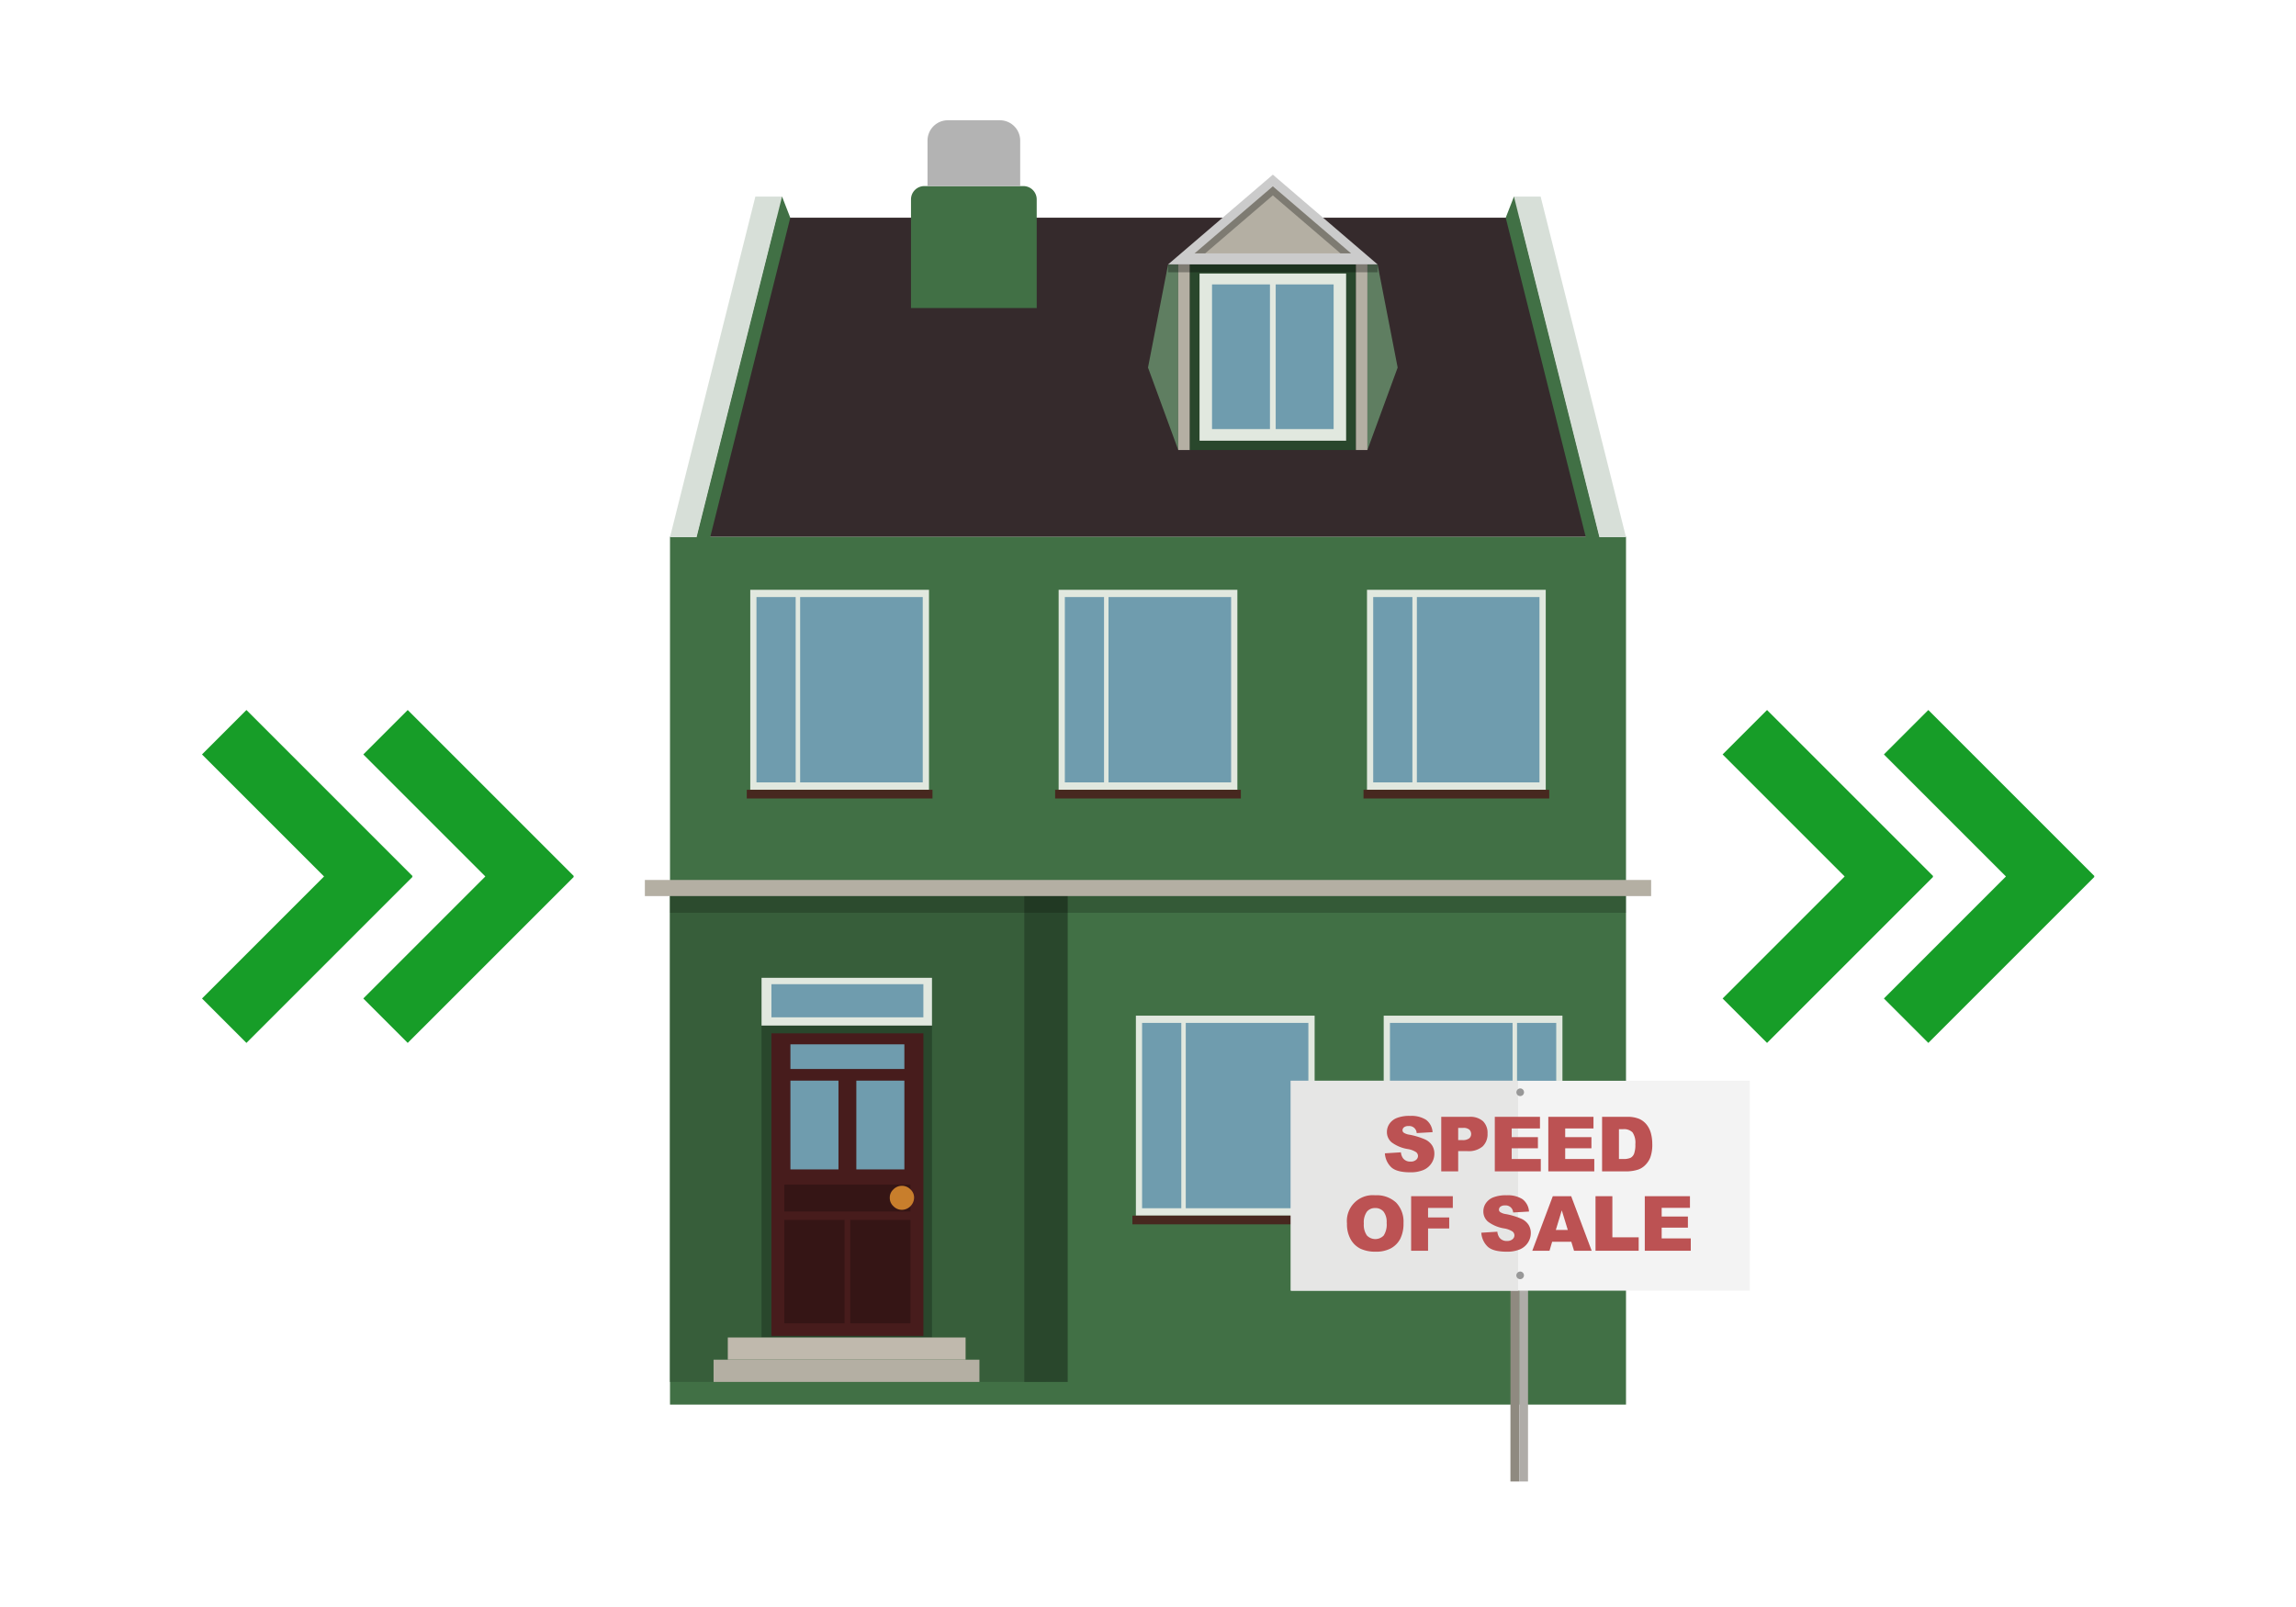 <svg xmlns="http://www.w3.org/2000/svg" width="500" height="350" viewBox="0 0 500 350"><defs><style>.cls-1{fill:#417045;}.cls-2{fill:#352a2c;}.cls-15,.cls-17,.cls-19,.cls-2,.cls-20,.cls-21,.cls-22,.cls-4,.cls-7{fill-rule:evenodd;}.cls-3{fill:#375e3a;}.cls-10,.cls-4{fill:#29472c;}.cls-5{fill:#b3b3b3;}.cls-6{fill:#d7dfd8;}.cls-18,.cls-7{fill:#b4afa3;}.cls-8{opacity:0.2;}.cls-19,.cls-9{fill:#e1e8df;}.cls-11{fill:#471c1c;}.cls-12,.cls-20{fill:#6f9cae;}.cls-13{fill:#351515;}.cls-14{fill:#c87e2c;}.cls-15{fill:#c0b9ad;}.cls-16{fill:#47281f;}.cls-17{fill:#5f7e61;}.cls-21{fill:#cbcbcb;}.cls-22,.cls-23{opacity:0.3;}.cls-24{fill:#179d28;}.cls-25{fill:#8f8a80;}.cls-26{fill:#afaca8;}.cls-27{fill:#f3f3f3;}.cls-28{fill:#e6e6e5;}.cls-29{fill:#989898;}.cls-30{fill:#bc5253;}</style></defs><g id="text"><rect class="cls-1" x="145.905" y="116.892" width="208.189" height="189.029" transform="translate(500 422.813) rotate(-180)"/><polygon class="cls-2" points="166.851 47.419 333.149 47.419 351.236 116.892 148.764 116.892 166.851 47.419"/><rect class="cls-3" x="145.905" y="193.409" width="81.884" height="107.568"/><polygon class="cls-4" points="223.065 193.409 232.514 193.409 232.514 300.977 223.065 300.977 223.065 267.654 223.065 193.409 223.065 193.409"/><path class="cls-1" d="M201.285,40.532h21.582a2.897,2.897,0,0,1,2.897,2.897V67.094a0,0,0,0,1,0,0H198.388a0,0,0,0,1,0,0V43.429a2.897,2.897,0,0,1,2.897-2.897Z"/><path class="cls-5" d="M206.413,26.192h11.325a4.428,4.428,0,0,1,4.428,4.428v9.913a0,0,0,0,1,0,0h-20.18a0,0,0,0,1,0,0v-9.913A4.428,4.428,0,0,1,206.413,26.192Z"/><polygon class="cls-6" points="170.392 42.81 164.497 42.81 145.905 116.997 151.801 116.997 170.392 42.81"/><polygon class="cls-1" points="172.099 47.419 170.306 42.81 151.714 116.997 154.662 116.997 172.099 47.419"/><polygon class="cls-6" points="329.608 42.81 335.503 42.81 354.095 116.997 348.199 116.997 329.608 42.81"/><polygon class="cls-1" points="327.901 47.419 329.694 42.81 348.286 116.997 345.338 116.997 327.901 47.419"/><polygon class="cls-7" points="140.433 191.652 140.433 195.166 359.567 195.166 359.567 191.652 318.139 191.652 140.433 191.652 140.433 191.652"/><rect class="cls-8" x="145.905" y="195.166" width="208.189" height="3.638" transform="translate(500 393.97) rotate(-180)"/><rect class="cls-9" x="165.841" y="212.966" width="37.116" height="10.416" transform="translate(368.799 436.347) rotate(-180)"/><rect class="cls-10" x="165.841" y="223.382" width="37.116" height="67.923" transform="translate(368.799 514.687) rotate(-180)"/><g id="Symbol_9_0_Layer2_0_MEMBER_8_MEMBER_12_MEMBER_0_FILL" data-name="Symbol 9 0 Layer2 0 MEMBER 8 MEMBER 12 MEMBER 0 FILL"><path class="cls-11" d="M201.087,225.053H167.99v65.912h33.096Z"/></g><g id="Symbol_9_0_Layer2_0_MEMBER_8_MEMBER_12_MEMBER_1_MEMBER_1_FILL" data-name="Symbol 9 0 Layer2 0 MEMBER 8 MEMBER 12 MEMBER 1 MEMBER 1 FILL"><path class="cls-12" d="M186.483,235.361v19.332h10.463V235.361Z"/></g><g id="Symbol_9_0_Layer2_0_MEMBER_8_MEMBER_12_MEMBER_1_MEMBER_1_FILL-2" data-name="Symbol 9 0 Layer2 0 MEMBER 8 MEMBER 12 MEMBER 1 MEMBER 1 FILL"><path class="cls-12" d="M172.13,235.361v19.332h10.463V235.361Z"/></g><g id="Symbol_9_0_Layer2_0_MEMBER_8_MEMBER_12_MEMBER_2_MEMBER_0_FILL" data-name="Symbol 9 0 Layer2 0 MEMBER 8 MEMBER 12 MEMBER 2 MEMBER 0 FILL"><path class="cls-13" d="M183.919,288.207V265.692H170.804v22.515Z"/></g><g id="Symbol_9_0_Layer2_0_MEMBER_8_MEMBER_12_MEMBER_2_MEMBER_1_FILL" data-name="Symbol 9 0 Layer2 0 MEMBER 8 MEMBER 12 MEMBER 2 MEMBER 1 FILL"><path class="cls-13" d="M198.272,288.207V265.692H185.157v22.515Z"/></g><g id="Symbol_9_0_Layer2_0_MEMBER_8_MEMBER_12_MEMBER_2_MEMBER_1_FILL-2" data-name="Symbol 9 0 Layer2 0 MEMBER 8 MEMBER 12 MEMBER 2 MEMBER 1 FILL"><path class="cls-13" d="M198.271,263.864V258.01H170.803v5.854Z"/></g><g id="Symbol_9_0_Layer2_0_MEMBER_8_MEMBER_12_MEMBER_2_MEMBER_1_FILL-3" data-name="Symbol 9 0 Layer2 0 MEMBER 8 MEMBER 12 MEMBER 2 MEMBER 1 FILL"><path class="cls-12" d="M196.944,232.822v-5.367H172.13v5.367Z"/></g><g id="Symbol_9_0_Layer2_0_MEMBER_8_MEMBER_13_FILL" data-name="Symbol 9 0 Layer2 0 MEMBER 8 MEMBER 13 FILL"><path class="cls-14" d="M199.06,260.851a2.361,2.361,0,0,0-.788-1.801,2.583,2.583,0,0,0-3.715,0,2.361,2.361,0,0,0-.788,1.801,2.424,2.424,0,0,0,.788,1.857,2.541,2.541,0,0,0,1.857.788,2.692,2.692,0,0,0,2.646-2.646Z"/></g><g id="Symbol_9_0_Layer2_0_MEMBER_8_MEMBER_12_MEMBER_2_MEMBER_1_FILL-4" data-name="Symbol 9 0 Layer2 0 MEMBER 8 MEMBER 12 MEMBER 2 MEMBER 1 FILL"><path class="cls-12" d="M201.084,221.569v-7.214H167.99v7.214Z"/></g><polygon class="cls-15" points="158.495 296.14 158.495 291.305 210.277 291.305 210.277 296.14 158.495 296.14 158.495 296.14"/><polygon class="cls-7" points="155.394 300.977 155.394 296.14 213.291 296.14 213.291 300.977 204.668 300.977 155.394 300.977 155.394 300.977"/><rect class="cls-9" x="301.328" y="221.207" width="38.925" height="43.555"/><rect class="cls-12" x="302.692" y="222.784" width="26.7" height="40.365"/><rect class="cls-12" x="330.365" y="222.784" width="8.535" height="40.365"/><rect class="cls-16" x="300.568" y="264.761" width="40.444" height="1.896"/><rect class="cls-9" x="247.362" y="221.207" width="38.925" height="43.555" transform="translate(533.648 485.968) rotate(180)"/><rect class="cls-12" x="258.223" y="222.784" width="26.7" height="40.365"/><rect class="cls-12" x="248.714" y="222.784" width="8.535" height="40.365"/><rect class="cls-16" x="246.602" y="264.761" width="40.444" height="1.896" transform="translate(533.648 531.418) rotate(180)"/><rect class="cls-9" x="163.384" y="128.458" width="38.925" height="43.555" transform="translate(365.693 300.47) rotate(180)"/><rect class="cls-12" x="174.245" y="130.035" width="26.7" height="40.365"/><rect class="cls-12" x="164.737" y="130.035" width="8.535" height="40.365"/><rect class="cls-16" x="162.624" y="172.012" width="40.444" height="1.896" transform="translate(365.693 345.92) rotate(180)"/><rect class="cls-9" x="230.537" y="128.458" width="38.925" height="43.555" transform="translate(500 300.47) rotate(180)"/><rect class="cls-12" x="241.399" y="130.035" width="26.7" height="40.365"/><rect class="cls-12" x="231.89" y="130.035" width="8.535" height="40.365"/><rect class="cls-16" x="229.778" y="172.012" width="40.444" height="1.896" transform="translate(500 345.92) rotate(180)"/><rect class="cls-9" x="297.691" y="128.458" width="38.925" height="43.555" transform="translate(634.307 300.47) rotate(180)"/><rect class="cls-12" x="308.553" y="130.035" width="26.7" height="40.365"/><rect class="cls-12" x="299.044" y="130.035" width="8.535" height="40.365"/><rect class="cls-16" x="296.932" y="172.012" width="40.444" height="1.896" transform="translate(634.307 345.92) rotate(180)"/><polygon class="cls-17" points="256.589 57.588 256.589 98.013 250 80.052 254.376 57.588 256.589 57.588"/><polygon class="cls-17" points="297.781 57.588 297.781 98.013 304.369 80.052 299.994 57.588 297.781 57.588"/><rect class="cls-18" x="256.589" y="57.588" width="2.533" height="40.425"/><rect class="cls-18" x="295.248" y="57.588" width="2.533" height="40.425"/><rect class="cls-10" x="259.122" y="57.535" width="36.126" height="40.478" transform="translate(554.369 155.548) rotate(-180)"/><polygon class="cls-19" points="293.145 59.566 261.224 59.566 261.224 95.982 293.145 95.982 293.145 59.566 293.145 59.566"/><path class="cls-20" d="M263.945,61.946h12.613v31.507H263.945V61.946Zm13.864,31.507V61.946h12.616v31.507Z"/><polygon class="cls-21" points="277.185 38.041 254.376 57.588 299.994 57.588 277.185 38.041"/><polygon class="cls-7" points="294.225 55.19 277.185 40.587 260.144 55.19 294.225 55.19"/><polygon class="cls-22" points="277.185 42.556 291.927 55.19 294.225 55.19 277.185 40.587 260.144 55.19 262.442 55.19 277.185 42.556"/><rect class="cls-23" x="254.376" y="57.588" width="45.618" height="1.715"/><polygon class="cls-24" points="420.977 190.807 384.809 154.639 375.133 164.315 401.71 190.891 375.133 217.468 384.809 227.143 420.977 190.975 420.894 190.891 420.977 190.807"/><polygon class="cls-24" points="456.102 190.807 419.933 154.639 410.258 164.315 436.834 190.891 410.258 217.468 419.933 227.143 456.102 190.975 456.018 190.891 456.102 190.807"/><polygon class="cls-24" points="89.835 190.807 53.667 154.639 43.991 164.315 70.568 190.891 43.991 217.468 53.667 227.143 89.835 190.975 89.751 190.891 89.835 190.807"/><polygon class="cls-24" points="124.96 190.807 88.791 154.639 79.116 164.315 105.692 190.891 79.116 217.468 88.791 227.143 124.96 190.975 124.876 190.891 124.96 190.807"/><polygon class="cls-25" points="328.946 257.247 328.945 259.924 328.925 322.66 330.836 322.66 330.857 257.247 328.946 257.247"/><polygon class="cls-26" points="330.86 257.247 330.859 259.925 330.839 322.66 332.753 322.661 332.774 257.248 330.86 257.247"/><rect class="cls-27" x="281.124" y="235.389" width="99.93" height="45.715"/><rect class="cls-28" x="281.081" y="235.379" width="49.512" height="45.715"/><path class="cls-29" d="M331.115,237.059a.833.833,0,1,1-.893.832.863.863,0,0,1,.893-.832"/><path class="cls-29" d="M331.102,276.939a.831.831,0,1,1-.893.832.863.863,0,0,1,.893-.832"/><path class="cls-30" d="M301.584,251.191l3.493-.219a2.663,2.663,0,0,0,.462,1.296,1.939,1.939,0,0,0,1.621.722,1.793,1.793,0,0,0,1.211-.369,1.104,1.104,0,0,0,.425-.855,1.09,1.09,0,0,0-.405-.827,4.691,4.691,0,0,0-1.88-.689,7.995,7.995,0,0,1-3.444-1.442,2.901,2.901,0,0,1-1.037-2.293,3.115,3.115,0,0,1,.531-1.73,3.52,3.52,0,0,1,1.596-1.28,7.455,7.455,0,0,1,2.921-.466,5.975,5.975,0,0,1,3.472.847,3.656,3.656,0,0,1,1.422,2.694l-3.46.203a1.618,1.618,0,0,0-1.799-1.532,1.474,1.474,0,0,0-.964.272.834.834,0,0,0-.324.661.661.661,0,0,0,.267.51,2.996,2.996,0,0,0,1.232.438,15.416,15.416,0,0,1,3.448,1.05,3.627,3.627,0,0,1,1.516,1.316,3.341,3.341,0,0,1,.474,1.759,3.764,3.764,0,0,1-.632,2.106,3.95,3.95,0,0,1-1.767,1.463,7.141,7.141,0,0,1-2.86.498q-3.031,0-4.198-1.166A4.603,4.603,0,0,1,301.584,251.191Z"/><path class="cls-30" d="M313.861,243.241h6.102a4.176,4.176,0,0,1,2.986.948,3.556,3.556,0,0,1,.993,2.698A3.667,3.667,0,0,1,322.86,249.7a4.69,4.69,0,0,1-3.302,1.013h-2.01v4.408h-3.687Zm3.687,5.065h.899a2.313,2.313,0,0,0,1.491-.369,1.189,1.189,0,0,0,.429-.944,1.321,1.321,0,0,0-.373-.948,1.935,1.935,0,0,0-1.402-.389h-1.046Z"/><path class="cls-30" d="M325.522,243.241H335.36v2.537h-6.159v1.888h5.713v2.423h-5.713v2.342h6.337v2.69H325.522Z"/><path class="cls-30" d="M337.176,243.241h9.837v2.537h-6.159v1.888h5.713v2.423h-5.713v2.342h6.337v2.69H337.176Z"/><path class="cls-30" d="M348.885,243.241h5.454a6.544,6.544,0,0,1,2.605.438,4.239,4.239,0,0,1,1.641,1.257,5.188,5.188,0,0,1,.94,1.904,8.838,8.838,0,0,1,.291,2.301,8.004,8.004,0,0,1-.433,2.954,4.891,4.891,0,0,1-1.204,1.758,3.915,3.915,0,0,1-1.653.944,8.533,8.533,0,0,1-2.188.324h-5.454Zm3.671,2.69v6.491h.899a3.769,3.769,0,0,0,1.637-.256,1.728,1.728,0,0,0,.762-.891,5.601,5.601,0,0,0,.275-2.062,4.005,4.005,0,0,0-.616-2.585,2.605,2.605,0,0,0-2.042-.697Z"/><path class="cls-30" d="M293.331,266.478a5.625,5.625,0,0,1,6.134-6.15,6.21,6.21,0,0,1,4.57,1.592,6.004,6.004,0,0,1,1.605,4.461,7.322,7.322,0,0,1-.701,3.416,4.996,4.996,0,0,1-2.026,2.074,6.691,6.691,0,0,1-3.302.741,7.597,7.597,0,0,1-3.326-.64,5.005,5.005,0,0,1-2.135-2.026A6.719,6.719,0,0,1,293.331,266.478Zm3.671.017a3.986,3.986,0,0,0,.668,2.585,2.532,2.532,0,0,0,3.651.016,4.395,4.395,0,0,0,.648-2.763,3.673,3.673,0,0,0-.676-2.451,2.312,2.312,0,0,0-1.835-.774,2.228,2.228,0,0,0-1.783.786A3.994,3.994,0,0,0,297.002,266.495Z"/><path class="cls-30" d="M307.302,260.53h9.076v2.553h-5.389v2.074h4.603v2.399h-4.603V272.41h-3.687Z"/><path class="cls-30" d="M322.585,268.481l3.493-.219a2.663,2.663,0,0,0,.462,1.296,1.939,1.939,0,0,0,1.621.722,1.794,1.794,0,0,0,1.211-.369,1.104,1.104,0,0,0,.425-.855,1.091,1.091,0,0,0-.405-.827,4.694,4.694,0,0,0-1.88-.689,7.995,7.995,0,0,1-3.444-1.442,2.901,2.901,0,0,1-1.037-2.293,3.115,3.115,0,0,1,.531-1.73,3.52,3.52,0,0,1,1.596-1.28,7.456,7.456,0,0,1,2.921-.466,5.975,5.975,0,0,1,3.472.847,3.657,3.657,0,0,1,1.422,2.694l-3.46.203a1.618,1.618,0,0,0-1.799-1.532,1.474,1.474,0,0,0-.964.272.834.834,0,0,0-.324.661.661.661,0,0,0,.267.51,2.995,2.995,0,0,0,1.232.438,15.419,15.419,0,0,1,3.448,1.05,3.628,3.628,0,0,1,1.516,1.316,3.341,3.341,0,0,1,.474,1.759,3.764,3.764,0,0,1-.632,2.107,3.951,3.951,0,0,1-1.767,1.463,7.141,7.141,0,0,1-2.86.498q-3.031,0-4.198-1.166A4.603,4.603,0,0,1,322.585,268.481Z"/><path class="cls-30" d="M342.182,270.449h-4.168l-.579,1.961h-3.748l4.465-11.88h4.004l4.464,11.88h-3.844Zm-.762-2.568-1.311-4.27-1.298,4.27Z"/><path class="cls-30" d="M347.455,260.53h3.671v8.954h5.729V272.41h-9.4Z"/><path class="cls-30" d="M358.184,260.53h9.837v2.537h-6.159v1.888h5.713v2.423h-5.713V269.72H368.2v2.69H358.184Z"/></g></svg>